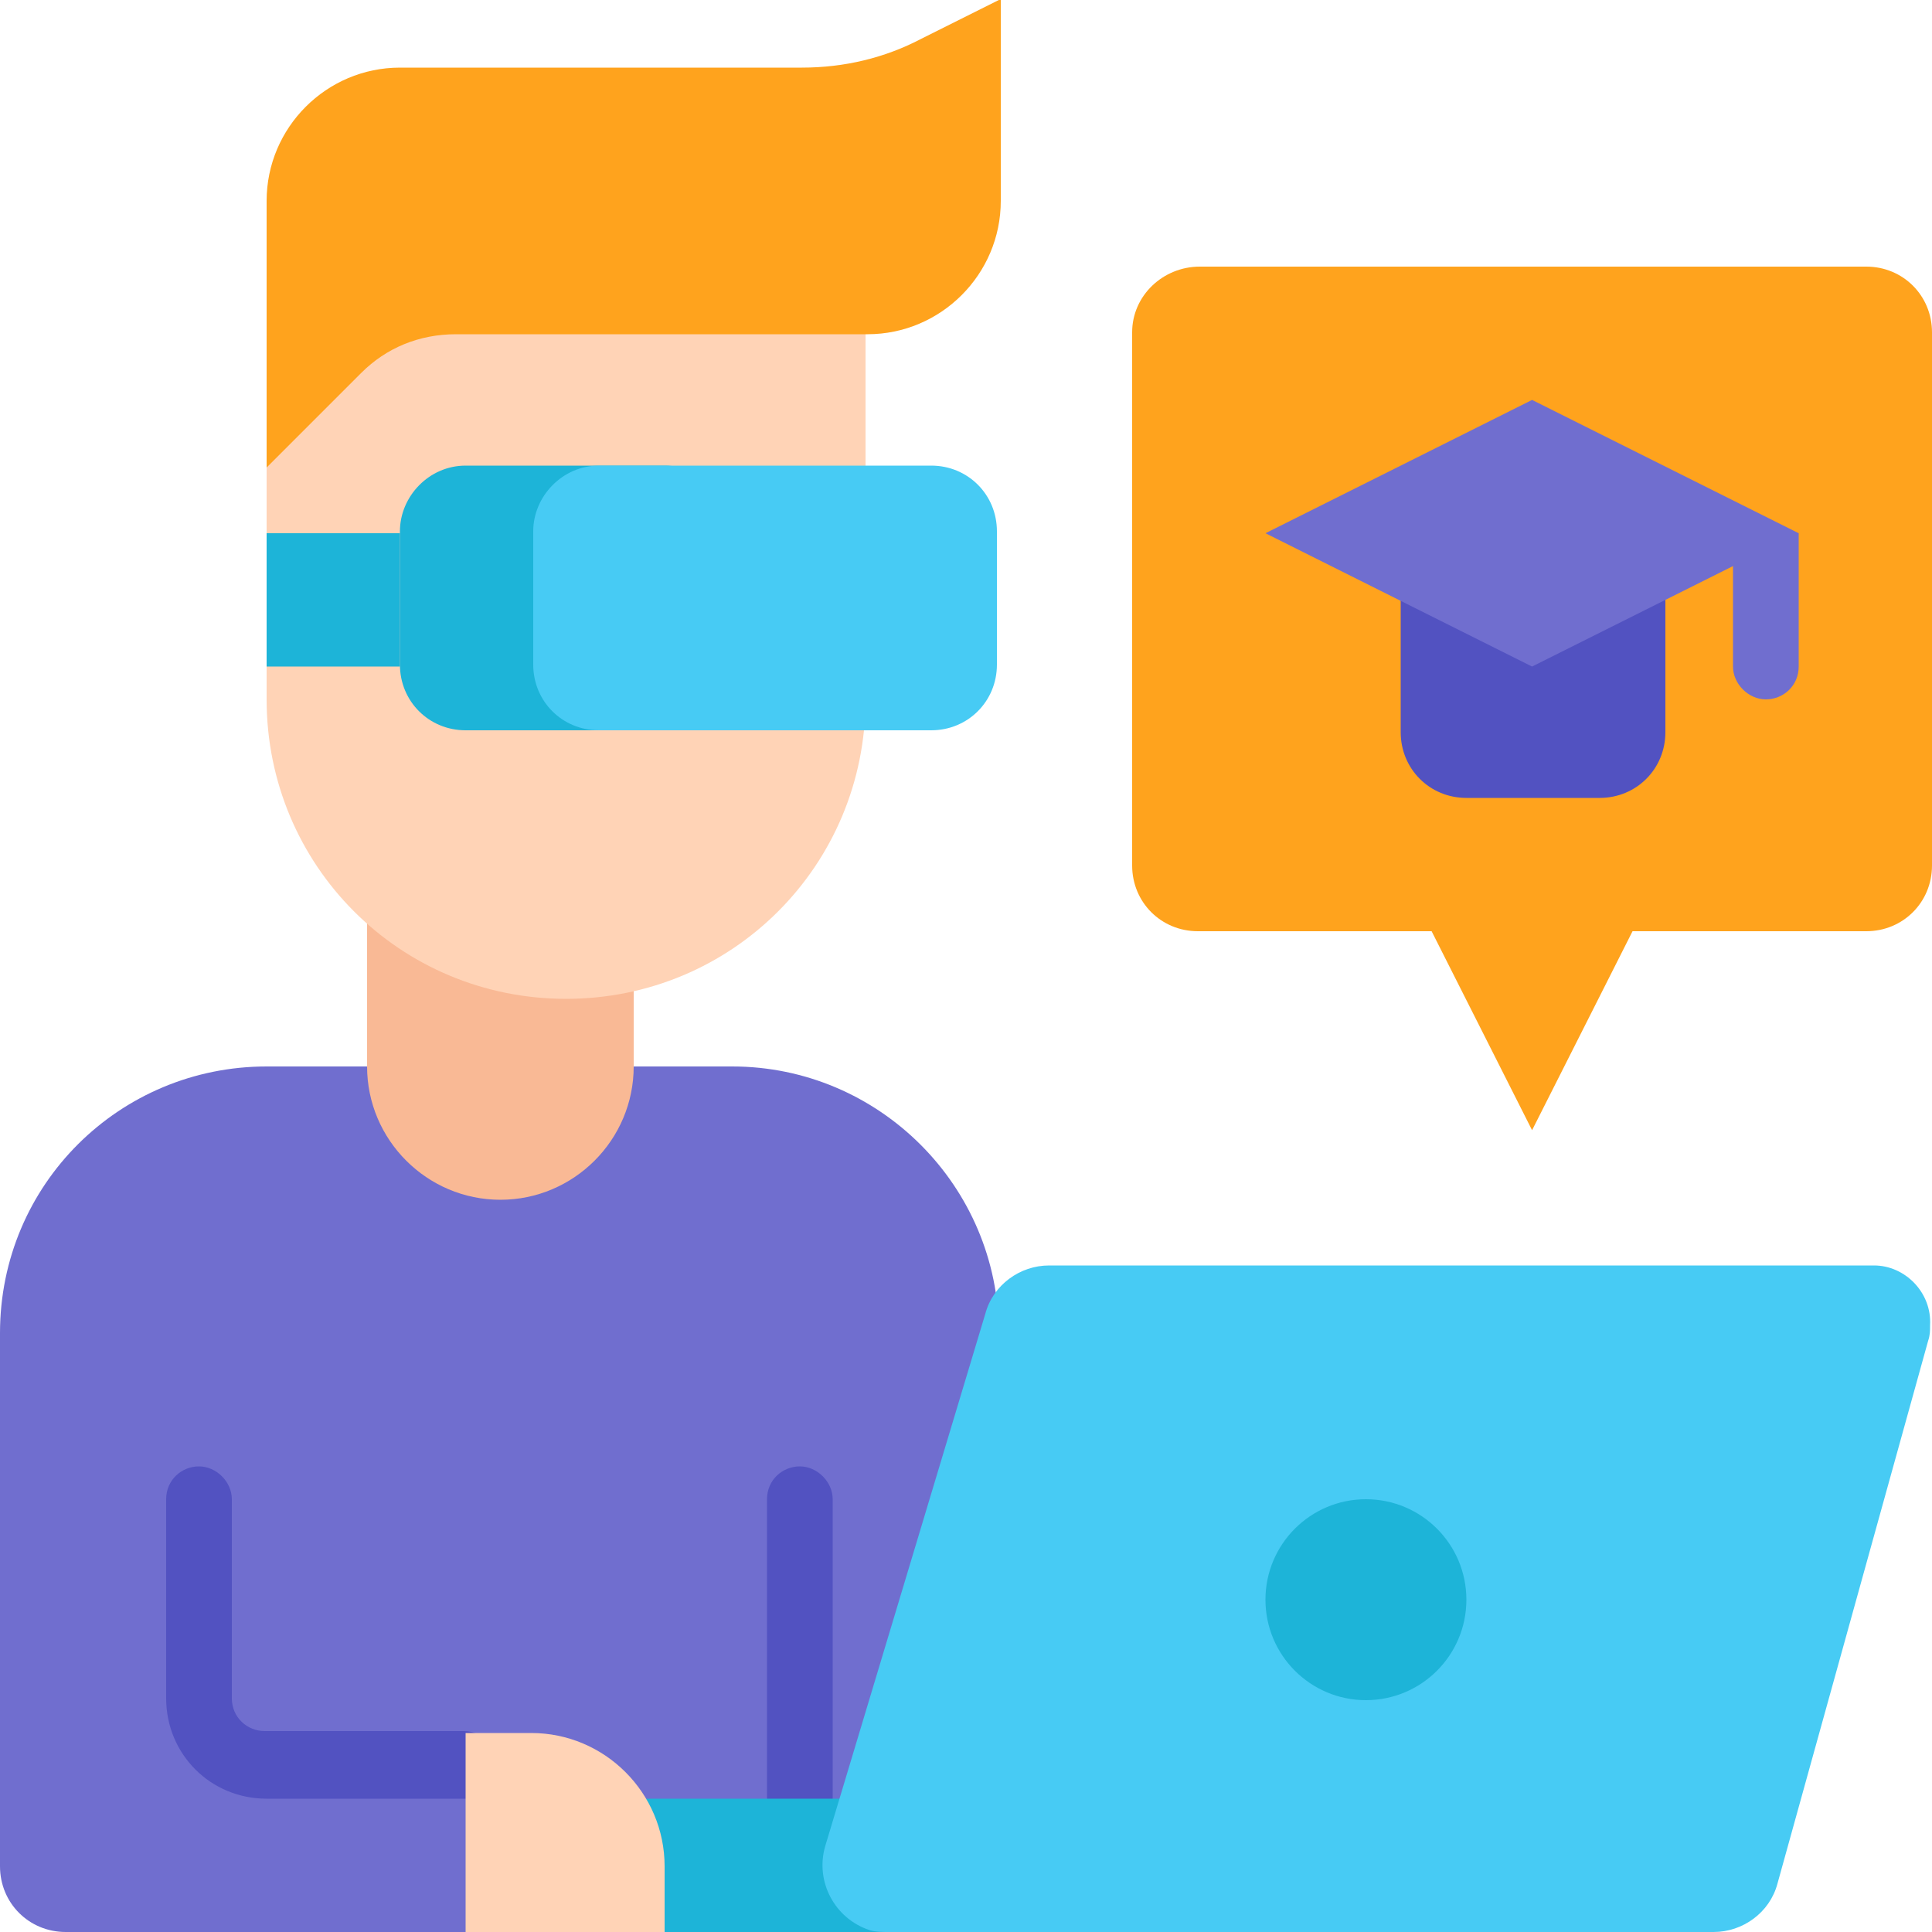 <?xml version="1.0" encoding="utf-8"?>
<!-- Generator: Adobe Illustrator 26.3.1, SVG Export Plug-In . SVG Version: 6.00 Build 0)  -->
<svg version="1.1" id="Layer_1" xmlns="http://www.w3.org/2000/svg" xmlns:xlink="http://www.w3.org/1999/xlink" x="0px" y="0px"
	 width="100px" height="100px" viewBox="0 0 100 100" style="enable-background:new 0 0 100 100;" xml:space="preserve">
<style type="text/css">
	.st0{fill:#706ECF;}
	.st1{fill:#F9B995;}
	.st2{fill:#FFD3B6;}
	.st3{fill:#1DB4D8;}
	.st4{fill:#47CBF4;}
	.st5{fill:#FFA31D;}
	.st6{fill:#5252C1;}
</style>
<g id="flat">
	<path class="st0" d="M13.8,55.2h24.1c7.6,0,13.8,6.2,13.8,13.8v31l0,0H3.4C1.5,100,0,98.5,0,96.6V69C0,61.3,6.2,55.2,13.8,55.2z"/>
	<path class="st1" d="M19,41.4h13.8l0,0v13.8c0,3.8-3.1,6.9-6.9,6.9S19,59,19,55.2V41.4L19,41.4z"/>
	<path class="st2" d="M13.8,17.2h31l0,0v19c0,8.6-6.9,15.5-15.5,15.5l0,0c-8.6,0-15.5-6.9-15.5-15.5l0,0V17.2L13.8,17.2z"/>
	<path class="st3" d="M24.1,24.1h10.3c1.9,0,3.4,1.5,3.4,3.4v6.9c0,1.9-1.5,3.4-3.4,3.4H24.1c-1.9,0-3.4-1.5-3.4-3.4v-6.9
		C20.7,25.7,22.2,24.1,24.1,24.1z"/>
	<path class="st4" d="M31,24.1h17.2c1.9,0,3.4,1.5,3.4,3.4v6.9c0,1.9-1.5,3.4-3.4,3.4H31c-1.9,0-3.4-1.5-3.4-3.4v-6.9
		C27.6,25.7,29.1,24.1,31,24.1z"/>
	<path class="st3" d="M13.8,27.6h6.9v6.9h-6.9V27.6z"/>
	<path class="st5" d="M51.7,0l-4,2c-1.9,1-4,1.5-6.2,1.5H20.7c-3.8,0-6.9,3.1-6.9,6.9v13.8l4.9-4.9c1.3-1.3,3-2,4.9-2h21.3
		c3.8,0,6.9-3.1,6.9-6.9V0z"/>
	<path class="st5" d="M58.6,17.2v27.6c0,1.9,1.5,3.4,3.4,3.4h12.1l5.2,10.3l5.2-10.3h12.1c1.9,0,3.4-1.5,3.4-3.4V17.2
		c0-1.9-1.5-3.4-3.4-3.4H62.1C60.2,13.8,58.6,15.3,58.6,17.2z"/>
	<g>
		<path class="st6" d="M72.4,31h13.8l0,0v6.9c0,1.9-1.5,3.4-3.4,3.4h-6.9c-1.9,0-3.4-1.5-3.4-3.4V31L72.4,31z"/>
		<path class="st6" d="M24.1,93.1H13.8c-2.9,0-5.2-2.3-5.2-5.2V77.6c0-1,0.8-1.7,1.7-1.7s1.7,0.8,1.7,1.7v10.3c0,1,0.8,1.7,1.7,1.7
			h10.3c1,0,1.7,0.8,1.7,1.7S25.1,93.1,24.1,93.1z"/>
		<path class="st6" d="M41.4,94.8c-1,0-1.7-0.8-1.7-1.7V77.6c0-1,0.8-1.7,1.7-1.7s1.7,0.8,1.7,1.7v15.5
			C43.1,94.1,42.3,94.8,41.4,94.8z"/>
	</g>
	<path class="st0" d="M93.1,27.6v6.9c0,1-0.8,1.7-1.7,1.7s-1.7-0.8-1.7-1.7v-6.9H93.1z"/>
	<path class="st0" d="M65.5,27.6l13.8-6.9l13.8,6.9l-13.8,6.9L65.5,27.6z"/>
	<path class="st3" d="M31,93.1h24.1v6.9H31V93.1z"/>
	<path class="st4" d="M97,65.5H54.3c-1.5,0-2.9,1-3.3,2.5l-8.3,27.6c-0.5,1.8,0.5,3.7,2.3,4.3c0.3,0.1,0.7,0.1,1,0.1h42.7
		c1.5,0,2.9-1,3.3-2.5l7.8-28.1c0.1-0.3,0.1-0.5,0.1-0.8C100,66.9,98.6,65.5,97,65.5L97,65.5z"/>
	<circle class="st3" cx="70.7" cy="82.8" r="5.2"/>
	<path class="st2" d="M24.1,89.7h3.4c3.8,0,6.9,3.1,6.9,6.9v3.4l0,0H24.1l0,0V89.7L24.1,89.7z"/>
</g>
</svg>
